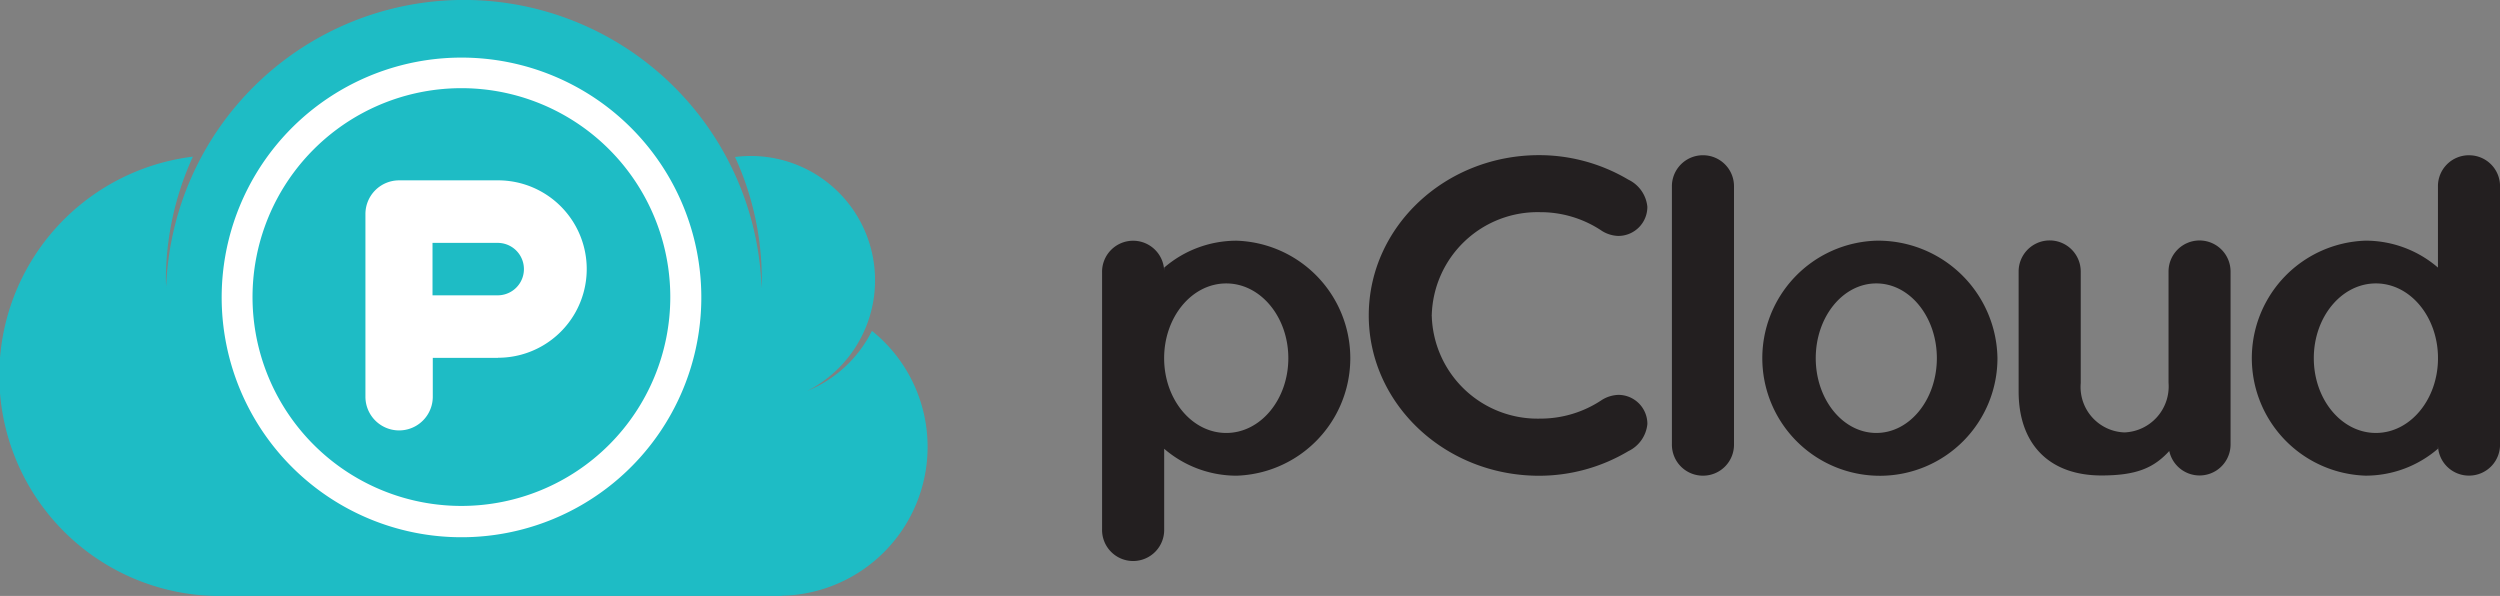 <svg xmlns="http://www.w3.org/2000/svg" width="197.281" height="47.025" viewBox="0 0 197.281 47.025"><rect x="0" y="0" width="197.281" height="47.025" fill="#808080" stroke="none"/><g transform="translate(19058.543 21984.999)"><path d="M73.742,37.584a11.729,11.729,0,0,0-4.391-9.155,9.887,9.887,0,0,1-5.1,4.738,9.806,9.806,0,0,0-5.707-18.459,23.151,23.151,0,0,1,2.115,9.712c0,.225-.012.447-.02.67a23.505,23.505,0,0,0-46.984-.1c0-.19-.022-.376-.022-.565a23.393,23.393,0,0,1,2.133-9.745,17.4,17.4,0,0,0,2.186,34.67H62.229v-.02A11.747,11.747,0,0,0,73.742,37.584" transform="translate(-19059.086 -21987.318)" fill="#1ebcc5"/><path d="M34.5,41.605A16.483,16.483,0,1,1,50.98,25.122,16.483,16.483,0,0,1,34.5,41.605m.008-35.379A18.925,18.925,0,1,0,53.429,25.15,18.924,18.924,0,0,0,34.505,6.226" transform="translate(-19056.629 -21986.68)" fill="#fff"/><path d="M35.811,23.624h-5.19V19.486h5.19a2.069,2.069,0,0,1,0,4.137m-7.827-9.072a2.657,2.657,0,0,0-2.657,2.657V31.627a2.657,2.657,0,1,0,5.315,0V28.56H35.79v-.01a7,7,0,1,0,0-14" transform="translate(-19055.033 -21985.318)" fill="#fff"/><g transform="translate(-18971.574 -21972.76)"><path d="M30.3,48.8h-.1a2.446,2.446,0,0,0-2.4,2.474V71.608a2.445,2.445,0,0,0,2.4,2.477h.1a2.442,2.442,0,0,0,2.4-2.477V51.275A2.444,2.444,0,0,0,30.3,48.8" transform="translate(17.165 -48.788)" fill="#231f20"/><path d="M40,66.684c-2.643,0-4.78-2.646-4.78-5.9s2.136-5.9,4.78-5.9,4.777,2.648,4.777,5.9-2.131,5.9-4.777,5.9m0-15.172a9.278,9.278,0,1,0,9.559,9.271A9.418,9.418,0,0,0,40,51.512" transform="translate(21.096 -44.758)" fill="#231f20"/><path d="M19.514,66.686c-2.708,0-4.9-2.646-4.9-5.9s2.188-5.9,4.9-5.9,4.9,2.648,4.9,5.9-2.186,5.9-4.9,5.9m.818-15.172a8.742,8.742,0,0,0-5.715,2.124v.4a2.451,2.451,0,1,0-4.9,0V74.27a2.451,2.451,0,1,0,4.9,0V67.934a8.755,8.755,0,0,0,5.715,2.124,9.277,9.277,0,0,0,0-18.544" transform="translate(-9.718 -44.759)" fill="#231f20"/><path d="M55.994,70.713c-2.713,0-4.9-2.646-4.9-5.9s2.186-5.9,4.9-5.9,4.9,2.644,4.9,5.9-2.191,5.9-4.9,5.9M63.39,48.8h-.1a2.44,2.44,0,0,0-2.4,2.474v6.389a8.747,8.747,0,0,0-5.715-2.124,9.277,9.277,0,0,0,0,18.544,8.734,8.734,0,0,0,5.715-2.124V71.6a2.443,2.443,0,0,0,2.4,2.479h.1a2.441,2.441,0,0,0,2.4-2.479V51.274a2.436,2.436,0,0,0-2.4-2.472" transform="translate(44.525 -48.787)" fill="#231f20"/><path d="M53.077,51.505h0a2.445,2.445,0,0,0-2.447,2.447v8.786a3.631,3.631,0,0,1-3.479,3.914A3.589,3.589,0,0,1,43.7,62.763V53.952a2.448,2.448,0,0,0-4.9,0v9.47c0,4.16,2.42,6.627,6.53,6.627,2.78,0,4.138-.6,5.357-1.93a2.446,2.446,0,0,0,4.837-.52V53.952a2.451,2.451,0,0,0-2.45-2.447" transform="translate(33.526 -44.768)" fill="#231f20"/><path d="M31.7,53.3a8.694,8.694,0,0,1,4.892,1.485l0,0a2.576,2.576,0,0,0,1.281.39,2.294,2.294,0,0,0,2.293-2.3,2.658,2.658,0,0,0-1.5-2.141A13.8,13.8,0,0,0,31.625,48.8c-7.4,0-13.4,5.625-13.444,12.578,0,.022,0,.042,0,.067v.007c0,.027,0,.05,0,.072C18.229,68.472,24.227,74.1,31.625,74.1a13.777,13.777,0,0,0,7.043-1.942,2.661,2.661,0,0,0,1.5-2.141,2.292,2.292,0,0,0-2.293-2.3,2.627,2.627,0,0,0-1.281.39l0,0A8.707,8.707,0,0,1,31.7,69.591a8.348,8.348,0,0,1-8.545-8.067h0a.631.631,0,0,0-.007-.075c0-.027.007-.05.007-.072h0A8.353,8.353,0,0,1,31.7,53.3" transform="translate(2.862 -48.796)" fill="#231f20"/></g></g></svg>